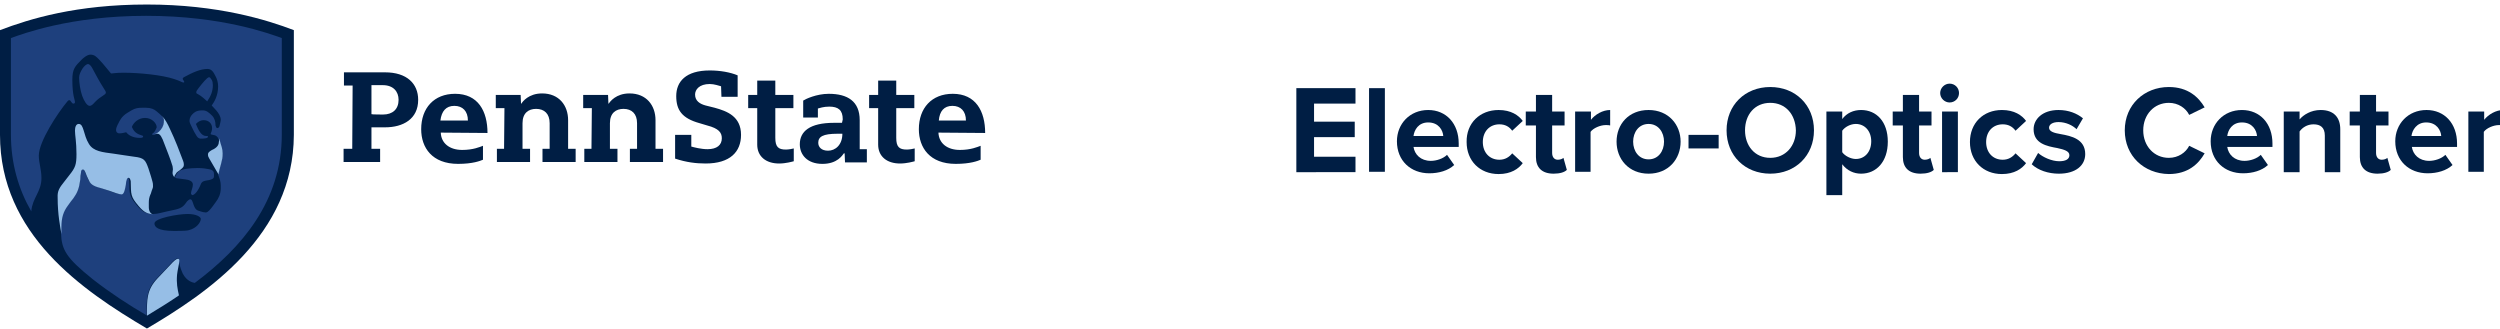 <?xml version="1.0" encoding="UTF-8"?>
<!-- Generator: Adobe Illustrator 28.0.0, SVG Export Plug-In . SVG Version: 6.00 Build 0)  -->
<svg xmlns="http://www.w3.org/2000/svg" xmlns:xlink="http://www.w3.org/1999/xlink" version="1.1" id="Layer_1" x="0px" y="0px" viewBox="0 0 663.6 87.2" style="enable-background:new 0 0 663.6 87.2;" xml:space="preserve">
<style type="text/css">
	.st0{fill:#001E44;}
	.st1{fill:#1E407D;}
	.st2{fill:#96BEE6;}
</style>
<g>
	<g id="XMLID_272_">
		<g id="XMLID_286_">
			<path id="XMLID_287_" class="st0" d="M39,87.2C21.7,77,0,62.1,0,35.8V8c7.9-3,20.2-6.8,39-6.8c18.9,0,31.9,4.1,39,6.8v27.8     C77.9,62.3,55.3,77.6,39,87.2z"></path>
		</g>
		<g id="XMLID_273_">
			<path id="XMLID_279_" class="st1" d="M50.7,51.3c0-0.6,0.5-1.5,0.5-2.3c0-1-1.2-1.3-2.1-1.4c-2-0.3-2.6-0.2-2.6-0.6     c0-0.3,0.3-0.6,0.6-1.1c0.5-0.8,1.8-1,2.4-1.1c0.9-0.1,1.8-0.2,3-0.2c1.3,0,2.4,0.2,2.9,0.3c1.2,0.2,1.4,0.7,1.4,1.3     c0,0.1,0,0.4,0,0.6c0,0.6-0.5,0.8-1.3,1c-0.2,0-0.5,0.1-0.6,0.1c-0.6,0.1-1.3,0.2-1.6,1c-0.6,1.6-1.6,2.9-2.3,2.9     C50.8,51.6,50.7,51.5,50.7,51.3z M52.4,24.9c-0.1,0-0.3-0.1-0.3-0.4c0-0.3,0.2-0.6,0.6-1.1c1-1.3,2.3-2.9,2.8-2.9     c0.2,0,0.4,0.2,0.7,0.7c0.2,0.3,0.3,0.9,0.3,1.4c0,1.7-0.6,3-1.5,4.3C54.5,26.5,53.7,25.6,52.4,24.9z M23.8,28.1     c0.4,0,0.8-0.3,1.4-1c1.5-1.6,2.9-1.9,2.9-2.5c0-0.3-0.2-0.6-0.4-0.9c-1.6-2.5-2.2-3.8-3.2-5.6c-0.3-0.6-0.8-1.1-1.1-1.1     c-0.5,0-1.1,0.6-1.5,1.2c-0.5,0.8-0.9,1.6-0.9,2.4c0,1.2,0.3,3.4,0.8,4.8C22.3,26.8,23.1,28.1,23.8,28.1z M41.6,33.8     c0-1-1.2-2.5-3.1-2.5c-1.8,0-3.1,1.3-3.5,2.4c0.4,0.8,0.8,1.7,2.5,2.2c0.2,0.1,0.5,0.1,0.5,0.3c0,0.3-0.3,0.4-0.9,0.4     c-1.9,0-3.1-0.8-3.6-1.5c-0.5,0.1-1.1,0.3-1.8,0.3c-0.6,0-0.9-0.4-0.9-0.9c0-0.3,0.1-0.7,0.3-1.1c0.1-0.2,0.2-0.5,0.3-0.6     c0.3-0.6,0.8-1.9,2.5-2.9c0.2-0.1,0.7-0.4,1-0.6c1-0.6,1.8-0.7,2.9-0.7c0.1,0,0.8,0,0.9,0c1.4,0,2.2,0.4,2.8,0.9     c1.3,1.1,2,1.6,2,2.5c0,0.9,0,1.6-0.8,2.5c-0.6,0.8-1.5,1.3-2.1,1.3c-0.2,0-0.2-0.1-0.2-0.2c0-0.1,0.1-0.2,0.3-0.3     C41.2,34.9,41.4,34.2,41.6,33.8z M50.1,61.1c-0.3,0.1-1,0.2-3.9,0.2c-4.4,0-5.2-1.1-5.2-2c0-1.4,6.3-2.5,8.8-2.5     c2.4,0,3.5,0.8,3.5,1.3C53.3,59,52.2,60.6,50.1,61.1z M24.6,74.1c4.6,3.6,9.5,6.8,14.3,9.6l0,0l0,0c0-4.3-0.1-6.9,2.8-9.9     c1.2-1.2,2.4-2.5,3.5-3.7c0.8-0.9,1.5-1.5,1.9-1.5c0.3,0,0.4,0.2,0.4,0.5c0,0.4,0.2,1.8,1,3.5c1.1,2.1,2.7,2.4,3.2,2.5     c12.6-9.4,23.1-21.8,23.1-39.4c0-9.7,0-25.6,0-25.6c-3.1-1.1-15.8-5.9-36-5.9S6,9,2.9,10.1c0,0,0,16,0,25.6     c0,7.7,2,14.5,5.4,20.4c0.3-3.6,2.7-5.2,2.7-8.8c0-2.4-0.7-4-0.7-6c0-3.7,5-11.3,7.6-14.4c0.1-0.1,0.2-0.3,0.5-0.3     c0.2,0,0.3,0.1,0.4,0.3c0.3,0.4,0.4,0.6,0.7,0.6s0.4-0.2,0.4-0.4c0-0.6-0.7-1.7-0.7-5.9c0-2.9,0.7-3.6,2.5-5.4     c0.3-0.3,1.4-1.3,2.3-1.3c1.1,0,1.6,0.6,2.3,1.3c1.1,1.1,2.7,3.2,3,3.5c0.1,0.1,0.1,0.2,0.3,0.2c0.5,0,1-0.2,3.2-0.2     c4.1,0,10.3,0.6,13.5,1.7c1.6,0.5,2,0.9,2.4,0.9c0.2,0,0.2-0.1,0.2-0.2c0-0.2-0.4-0.5-0.4-0.8c0-0.2,0.2-0.3,0.3-0.4     c2.4-1.3,4.4-2.2,6.3-2.2c1.1,0,1.6,0.9,2.1,1.9c0.4,0.7,0.7,1.7,0.7,2.7c0,2.5-1,4.1-1.7,5.1c0.4,0.4,0.9,1,1.2,1.3     c0.6,0.7,1.2,1.6,1.2,2.5c0,0.4-0.2,1-0.3,1.5c0,0.2-0.2,0.7-0.6,0.7c-0.3,0-0.4-0.4-0.5-0.7c0-0.1,0-0.2,0-0.2     c0-0.7-0.2-1.7-0.9-2.4c-0.8-0.8-1.5-1.4-2.4-1.4c0,0-0.2,0-0.3,0c-1.5,0-2.1,0.6-2.5,1c-0.4,0.4-0.8,1-0.8,1.8     c0,0.4,0.3,1,0.7,1.8c0.2,0.5,0.8,1.6,1.2,2.2c0.3,0.5,0.7,0.7,1.1,0.7c1,0,1.9-0.1,1.9-0.5c0-0.1,0-0.2-0.2-0.2     c-0.1,0-0.2,0-0.3,0c-1.3,0-2.1-1.7-2.7-3.2c0.5-0.5,1.1-1,2.1-1c1.3,0,2.2,0.9,2.2,2.1c0,0.6-0.2,1.1-0.3,1.3     c0,0.1-0.1,0.2-0.1,0.2c0,0.2,0.2,0.2,0.6,0.3c0.1,0,0.4,0.1,0.5,0.1c0.4,0.1,0.8,0.5,1,0.9c0.1,0.3,0.4,1,0.4,1.2     c0.2,0.7,0.6,1.6,0.6,2.8c0,1.2-0.1,1.5-0.4,2.7c-0.4,1.5-0.6,2.1-0.7,2.9c0.1,0.3,0.2,0.3,0.2,0.5c0.2,0.5,0.5,1.4,0.5,2.3     c0,0.3,0,0.8,0,0.8c0,1.5-0.6,2.7-1.3,3.6c-0.5,0.7-1.2,1.7-1.7,2.2c-0.3,0.3-0.6,0.6-1,0.6c-0.2,0-0.4-0.1-0.7-0.1     c-0.3-0.1-0.8-0.2-1-0.3c-0.9-0.2-1.2-0.8-1.5-1.6c0-0.1-0.2-0.5-0.2-0.6c-0.2-0.5-0.3-0.9-0.7-0.9c-0.2,0-0.5,0.2-0.8,0.5     c-0.9,1.3-1.4,1.8-3,2.2c-0.5,0.1-1.7,0.4-2.3,0.5c-1,0.2-2.6,0.7-3.6,0.7c-0.2,0-0.4,0-0.6,0c-1.3-0.2-2.2-0.3-3.8-2.2     c-2.2-2.7-2-3-2.1-6.6c0-0.4-0.2-0.9-0.6-0.9c-0.4,0-0.5,0.8-0.7,1.8c-0.2,1.3-0.5,2.6-1.1,2.6c-0.4,0-0.7-0.1-1.4-0.3     C30,51,28,50.3,26.9,49.9c-1.4-0.5-2.8-0.8-3.4-2.1c-0.3-0.6-0.7-1.7-1-2.3c-0.2-0.4-0.3-0.6-0.6-0.6c-0.4,0-0.5,0.5-0.5,0.8     c0,0.4-0.1,1.3-0.2,1.9c-0.2,2.5-0.7,3.5-1.8,4.9c-0.5,0.6-0.9,1.3-1.5,2c-1.1,1.5-1.8,3-1.7,5.8c0,0.2,0,1.2,0,1.7     C16.4,66.3,17.5,68.4,24.6,74.1z"></path>
			<path id="XMLID_274_" class="st2" d="M58.1,36.7L58.1,36.7c0.1,0.3,0.4,1,0.4,1.2c0.2,0.7,0.6,1.6,0.6,2.8c0,1.2-0.1,1.5-0.4,2.7     c-0.4,1.5-0.6,2.1-0.7,2.9c-0.1-0.2-2.3-4-2.5-4.3c-0.2-0.3-0.3-0.6-0.3-1c0-0.4,0.2-0.6,0.6-0.9c0.3-0.2,0.6-0.4,0.9-0.5     c1.1-0.6,1.4-1.3,1.4-2C58.2,37.4,58.1,37,58.1,36.7z M48.6,42.7c0.1,0.3,0.2,0.6,0.2,0.9c0,0.6-0.1,0.7-0.5,1.1     c-0.2,0.2-0.4,0.3-0.6,0.5c-0.3,0.2-0.6,0.4-0.8,0.6c-0.3,0.5-0.6,0.8-0.6,1.1c0,0.1,0,0.2,0.1,0.2c-0.4-0.3-0.6-0.8-0.6-1.2     c0-0.4,0.1-0.6,0.1-1c0-0.3-0.1-0.6-0.1-0.8c-0.6-2-1.6-4.4-2.2-6c-0.6-1.7-1.1-2.6-1.8-2.6c-0.4,0-0.8,0.2-1.2,0.2     c0.6,0,1.5-0.5,2.1-1.3c0.7-0.9,0.8-1.6,0.8-2.5c0-0.4-0.2-0.7-0.5-1.1c0.9,0.9,1.5,2.1,2.1,3.4C46.5,37.1,47.7,40.3,48.6,42.7z      M16.3,62.1c0-0.5,0-1.5,0-1.7c0-2.8,0.6-4.3,1.7-5.8c0.5-0.7,1-1.4,1.5-2c1-1.4,1.5-2.5,1.8-4.9c0-0.6,0.1-1.5,0.2-1.9     c0-0.4,0.1-0.8,0.5-0.8c0.3,0,0.4,0.2,0.6,0.6c0.2,0.6,0.7,1.7,1,2.3c0.5,1.3,1.9,1.7,3.4,2.1c1.1,0.3,3.1,1,3.9,1.3     c0.7,0.2,1,0.3,1.4,0.3c0.6,0,0.9-1.3,1.1-2.6c0.1-1.1,0.3-1.8,0.7-1.8c0.4,0,0.5,0.5,0.6,0.9c0.1,3.6-0.1,4,2.1,6.6     c1.6,1.9,2.5,2,3.8,2.2c-0.5-0.1-1.1-0.7-1.1-1.9c0-0.2,0-1.1,0-1.3c0-0.6,0.1-1.3,0.4-2c0.2-0.3,0.3-1,0.5-1.4     c0.3-0.7,0.2-0.8,0.2-1.3c0-0.5-0.2-1-0.5-2.1c-0.2-0.6-0.5-1.5-0.7-2.2c-0.8-2.2-1.1-2.8-3.8-3.1c-0.9-0.1-4.6-0.7-5.4-0.8     c-3-0.4-5.4-0.6-6.6-2.6c-1.5-2.4-1.3-5.3-2.7-5.3c-0.7,0-1,0.8-1,1.8c0,1.2,0.4,3,0.4,6.2c0,2.8-0.3,3.6-1.9,5.6     c-0.4,0.5-1,1.3-1.4,1.8c-1.2,1.5-1.8,2.4-1.7,4.1C15.3,57,16,60.3,16.3,62.1z M47,72.9c0.1-1.1,0.6-3,0.6-3.7l0,0     c0-0.4-0.1-0.5-0.4-0.5c-0.4,0-1.1,0.6-1.9,1.5c-1.1,1.2-2.3,2.4-3.5,3.7c-2.9,3.1-2.8,5.6-2.8,9.9l0,0c3.3-2,6.2-3.8,8.5-5.4     C47.1,76.6,46.8,75.2,47,72.9z"></path>
		</g>
	</g>
	<path class="st0" d="M93.6,22.7h-2.3v-3.5h10.9c5.8,0,8.8,3,8.8,7.3c0,5.1-4,7.3-8.8,7.3h-3.6v5.7h2.3v3.5h-9.7v-3.5h2.3L93.6,22.7   L93.6,22.7z M101.7,30.4c2.5,0,4.1-1.4,4.1-3.9c0-2.2-1.4-3.9-4.2-3.9h-3v7.7C98.6,30.4,101.7,30.4,101.7,30.4z M117,35.2   c0.1,2.8,2.3,4.6,5.7,4.6c2.9,0,4.7-0.8,5.5-1.1v3.7c-0.7,0.3-2.7,1.1-6.6,1.1c-6.9,0-9.8-4.3-9.8-9.2c0-5.6,3.4-9.4,9-9.4   c6.1,0,8.6,4.6,8.6,10.4L117,35.2L117,35.2z M124.2,32c0-2.5-1.4-3.9-3.6-3.9c-2.2,0-3.4,1.4-3.7,3.9H124.2z M249.1,35.2   c0.1,2.8,2.3,4.6,5.7,4.6c2.9,0,4.7-0.8,5.5-1.1v3.7c-0.7,0.3-2.7,1.1-6.6,1.1c-6.9,0-9.8-4.3-9.8-9.2c0-5.6,3.4-9.4,9-9.4   c6.1,0,8.6,4.6,8.6,10.4L249.1,35.2L249.1,35.2z M256.4,32c0-2.5-1.4-3.9-3.6-3.9c-2.2,0-3.4,1.4-3.6,3.9H256.4z M133.9,28.7h-2.3   v-3.5h6.6l0.1,2.3h0.1c0.3-0.5,1.9-2.7,5.5-2.7c4.5,0,6.9,3.2,6.9,7.1v7.6h2v3.5h-8.8v-3.5h1.9v-6.8c0-2.5-1.4-3.8-3.6-3.8   c-2,0-3.6,1.1-3.6,3.8v6.8h2v3.5h-8.8v-3.5h1.9L133.9,28.7L133.9,28.7z M157.1,28.7h-2.3v-3.5h6.6l0.1,2.3h0.1   c0.3-0.5,1.9-2.7,5.5-2.7c4.5,0,6.9,3.2,6.9,7.1v7.6h2v3.5h-8.8v-3.5h1.9v-6.8c0-2.5-1.4-3.8-3.6-3.8c-2,0-3.6,1.1-3.6,3.8v6.8h2   v3.5h-8.8v-3.5h1.9L157.1,28.7L157.1,28.7z M233.1,21.4h4.8v3.8h4.8v3.5h-4.8v7.9c0,2.4,0.8,3.1,2.8,3.1c0.7,0,1.8-0.2,2.1-0.3v3.4   c-0.4,0.1-2.1,0.6-3.9,0.6c-3.5,0-5.8-1.9-5.8-5v-9.7h-2.4v-3.5h2.4L233.1,21.4L233.1,21.4z M201,21.4h4.8v3.8h4.8v3.5h-4.8v7.9   c0,2.4,0.8,3.1,2.8,3.1c0.7,0,1.8-0.2,2.1-0.3v3.4c-0.4,0.1-2.1,0.6-3.9,0.6c-3.5,0-5.8-1.9-5.8-5v-9.7h-2.4v-3.5h2.4V21.4z    M223.7,31.7c0-2.5-1.2-3.4-3.6-3.4c-1.5,0-2.6,0.4-3,0.5v2.4h-3.9v-4.5c0.6-0.4,3.5-1.8,6.8-1.8c5,0,8.2,2,8.2,7   c0,2.9,0,7.7,0,7.7h1.9v3.5h-5.8l-0.1-2.4H224c-0.4,0.5-1.7,2.8-5.7,2.8c-4,0-6-2.4-6-5.2c0-3.4,2.6-5.7,9.1-5.7c0.3,0,1.8,0,2.1,0   L223.7,31.7L223.7,31.7z M222.3,35.5c-3.9,0-5.1,0.8-5.1,2.4c0,1.1,0.8,2.1,2.6,2.1c1.9,0,3.8-1.5,3.8-4.5H222.3z M191.4,22.9   c-0.4-0.1-1.8-0.6-3-0.6c-2.8,0-3.9,1.5-3.9,2.8c0,1.7,1.3,2.5,2.8,2.9l2.4,0.6c3.3,0.9,7,2.3,7,7.2c0,4.5-2.9,7.6-9.4,7.6   c-2.5,0-5.1-0.3-8.1-1.3v-6.3h4.3v3.1c0.7,0.2,2.6,0.7,4.3,0.7c2.5,0,3.8-1.1,3.8-2.9c0-1.5-0.8-2.6-3.9-3.4l-2-0.6   c-4.7-1.3-6.2-3.5-6.2-7.2c0-3.8,2.5-6.8,8.9-6.8c2.8,0,5.5,0.5,7.4,1.3v5.7h-4.3L191.4,22.9L191.4,22.9z"></path>
</g>
<g>
	<path class="st0" d="M344.1,45.7V23.4h15.7v4.1h-11v4.8h10.8v4.1h-10.8v5.2h11v4.1H344.1z"></path>
	<path class="st0" d="M363.4,45.7V23.4h4.2v22.2H363.4z"></path>
	<path class="st0" d="M379.1,29.2c4.8,0,8.1,3.6,8.1,8.9V39h-12c0.3,2,1.9,3.7,4.6,3.7c1.5,0,3.3-0.6,4.3-1.6l1.9,2.7   c-1.6,1.5-4.1,2.2-6.6,2.2c-4.9,0-8.6-3.3-8.6-8.5C370.8,32.9,374.2,29.2,379.1,29.2z M375.2,36.1h7.9c-0.1-1.5-1.2-3.6-4-3.6   C376.5,32.5,375.4,34.5,375.2,36.1z"></path>
	<path class="st0" d="M397.8,29.2c3.3,0,5.3,1.4,6.4,2.9l-2.8,2.6c-0.8-1.1-1.9-1.7-3.4-1.7c-2.6,0-4.4,1.9-4.4,4.7s1.8,4.7,4.4,4.7   c1.5,0,2.6-0.7,3.4-1.7l2.8,2.6c-1.1,1.5-3.1,2.9-6.4,2.9c-5,0-8.5-3.5-8.5-8.5C389.2,32.7,392.8,29.2,397.8,29.2z"></path>
	<path class="st0" d="M407.7,41.7v-8.4h-2.7v-3.7h2.7v-4.4h4.3v4.4h3.3v3.7H412v7.3c0,1,0.5,1.8,1.5,1.8c0.6,0,1.2-0.2,1.5-0.5   l0.9,3.2c-0.6,0.6-1.8,1-3.5,1C409.3,46.1,407.7,44.5,407.7,41.7z"></path>
	<path class="st0" d="M418.1,45.7V29.6h4.2v2.2c1.1-1.4,3.1-2.6,5.1-2.6v4.1c-0.3-0.1-0.7-0.1-1.2-0.1c-1.4,0-3.3,0.8-4,1.8v10.6   H418.1z"></path>
	<path class="st0" d="M429.1,37.6c0-4.6,3.2-8.4,8.5-8.4c5.3,0,8.5,3.9,8.5,8.4c0,4.6-3.2,8.5-8.5,8.5   C432.3,46.1,429.1,42.2,429.1,37.6z M441.7,37.6c0-2.5-1.5-4.7-4.1-4.7c-2.6,0-4.1,2.2-4.1,4.7c0,2.5,1.5,4.7,4.1,4.7   C440.2,42.3,441.7,40.1,441.7,37.6z"></path>
	<path class="st0" d="M448.2,39.4v-3.6h8v3.6H448.2z"></path>
	<path class="st0" d="M469.9,23.1c6.7,0,11.6,4.8,11.6,11.5s-4.9,11.5-11.6,11.5c-6.7,0-11.6-4.8-11.6-11.5S463.2,23.1,469.9,23.1z    M469.9,27.3c-4.1,0-6.7,3.1-6.7,7.3c0,4.1,2.6,7.3,6.7,7.3c4.1,0,6.8-3.2,6.8-7.3C476.6,30.4,474,27.3,469.9,27.3z"></path>
	<path class="st0" d="M489,51.8h-4.2V29.6h4.2v2c1.2-1.6,3-2.4,5-2.4c4.1,0,7.1,3.1,7.1,8.4s-3,8.5-7.1,8.5c-1.9,0-3.7-0.8-5-2.5   V51.8z M492.6,32.9c-1.4,0-2.9,0.8-3.6,1.8v5.7c0.7,1,2.3,1.8,3.6,1.8c2.4,0,4.1-1.9,4.1-4.7C496.7,34.8,495,32.9,492.6,32.9z"></path>
	<path class="st0" d="M505.1,41.7v-8.4h-2.7v-3.7h2.7v-4.4h4.3v4.4h3.3v3.7h-3.3v7.3c0,1,0.5,1.8,1.5,1.8c0.6,0,1.2-0.2,1.5-0.5   l0.9,3.2c-0.6,0.6-1.8,1-3.5,1C506.7,46.1,505.1,44.5,505.1,41.7z"></path>
	<path class="st0" d="M515,24.7c0-1.4,1.2-2.5,2.5-2.5c1.4,0,2.5,1.1,2.5,2.5s-1.1,2.5-2.5,2.5C516.2,27.2,515,26.1,515,24.7z    M515.5,45.7V29.6h4.2v16.1H515.5z"></path>
	<path class="st0" d="M531.4,29.2c3.3,0,5.3,1.4,6.4,2.9l-2.8,2.6c-0.8-1.1-1.9-1.7-3.4-1.7c-2.6,0-4.4,1.9-4.4,4.7s1.8,4.7,4.4,4.7   c1.5,0,2.6-0.7,3.4-1.7l2.8,2.6c-1.1,1.5-3.1,2.9-6.4,2.9c-5,0-8.5-3.5-8.5-8.5C522.9,32.7,526.4,29.2,531.4,29.2z"></path>
	<path class="st0" d="M541,40.6c1.2,1.1,3.6,2.2,5.6,2.2c1.8,0,2.7-0.6,2.7-1.6c0-1.1-1.4-1.5-3.2-1.9c-2.8-0.5-6.3-1.2-6.3-5   c0-2.7,2.4-5.1,6.6-5.1c2.7,0,4.9,0.9,6.5,2.2l-1.7,2.9c-1-1-2.8-1.9-4.8-1.9c-1.5,0-2.5,0.6-2.5,1.5c0,1,1.3,1.4,3.1,1.7   c2.8,0.5,6.5,1.3,6.5,5.3c0,3-2.5,5.2-7,5.2c-2.8,0-5.5-0.9-7.2-2.5L541,40.6z"></path>
	<path class="st0" d="M564,34.6c0-6.8,5.2-11.5,11.7-11.5c5.1,0,7.9,2.7,9.5,5.4l-4.1,2c-0.9-1.8-2.9-3.2-5.4-3.2   c-3.9,0-6.8,3.1-6.8,7.3c0,4.2,2.9,7.3,6.8,7.3c2.5,0,4.5-1.4,5.4-3.2l4.1,2c-1.6,2.8-4.4,5.5-9.5,5.5   C569.1,46.1,564,41.4,564,34.6z"></path>
	<path class="st0" d="M595.1,29.2c4.8,0,8.1,3.6,8.1,8.9V39h-12c0.3,2,1.9,3.7,4.6,3.7c1.5,0,3.3-0.6,4.3-1.6l1.9,2.7   c-1.6,1.5-4.1,2.2-6.6,2.2c-4.9,0-8.6-3.3-8.6-8.5C586.8,32.9,590.2,29.2,595.1,29.2z M591.2,36.1h7.9c-0.1-1.5-1.2-3.6-4-3.6   C592.5,32.5,591.4,34.5,591.2,36.1z"></path>
	<path class="st0" d="M617.1,45.7v-9.7c0-2.2-1.2-3-3-3c-1.7,0-3,0.9-3.7,1.9v10.8h-4.2V29.6h4.2v2.1c1-1.2,3-2.5,5.6-2.5   c3.5,0,5.2,2,5.2,5.1v11.4H617.1z"></path>
	<path class="st0" d="M626.4,41.7v-8.4h-2.7v-3.7h2.7v-4.4h4.3v4.4h3.3v3.7h-3.3v7.3c0,1,0.5,1.8,1.5,1.8c0.6,0,1.2-0.2,1.5-0.5   l0.9,3.2c-0.6,0.6-1.8,1-3.5,1C628,46.1,626.4,44.5,626.4,41.7z"></path>
	<path class="st0" d="M644.1,29.2c4.8,0,8.1,3.6,8.1,8.9V39h-12c0.3,2,1.9,3.7,4.6,3.7c1.5,0,3.3-0.6,4.3-1.6l1.9,2.7   c-1.6,1.5-4.1,2.2-6.6,2.2c-4.9,0-8.6-3.3-8.6-8.5C635.8,32.9,639.2,29.2,644.1,29.2z M640.1,36.1h7.9c-0.1-1.5-1.2-3.6-4-3.6   C641.5,32.5,640.3,34.5,640.1,36.1z"></path>
	<path class="st0" d="M655.2,45.7V29.6h4.2v2.2c1.1-1.4,3.1-2.6,5.1-2.6v4.1c-0.3-0.1-0.7-0.1-1.2-0.1c-1.4,0-3.3,0.8-4,1.8v10.6   H655.2z"></path>
</g>
</svg>
